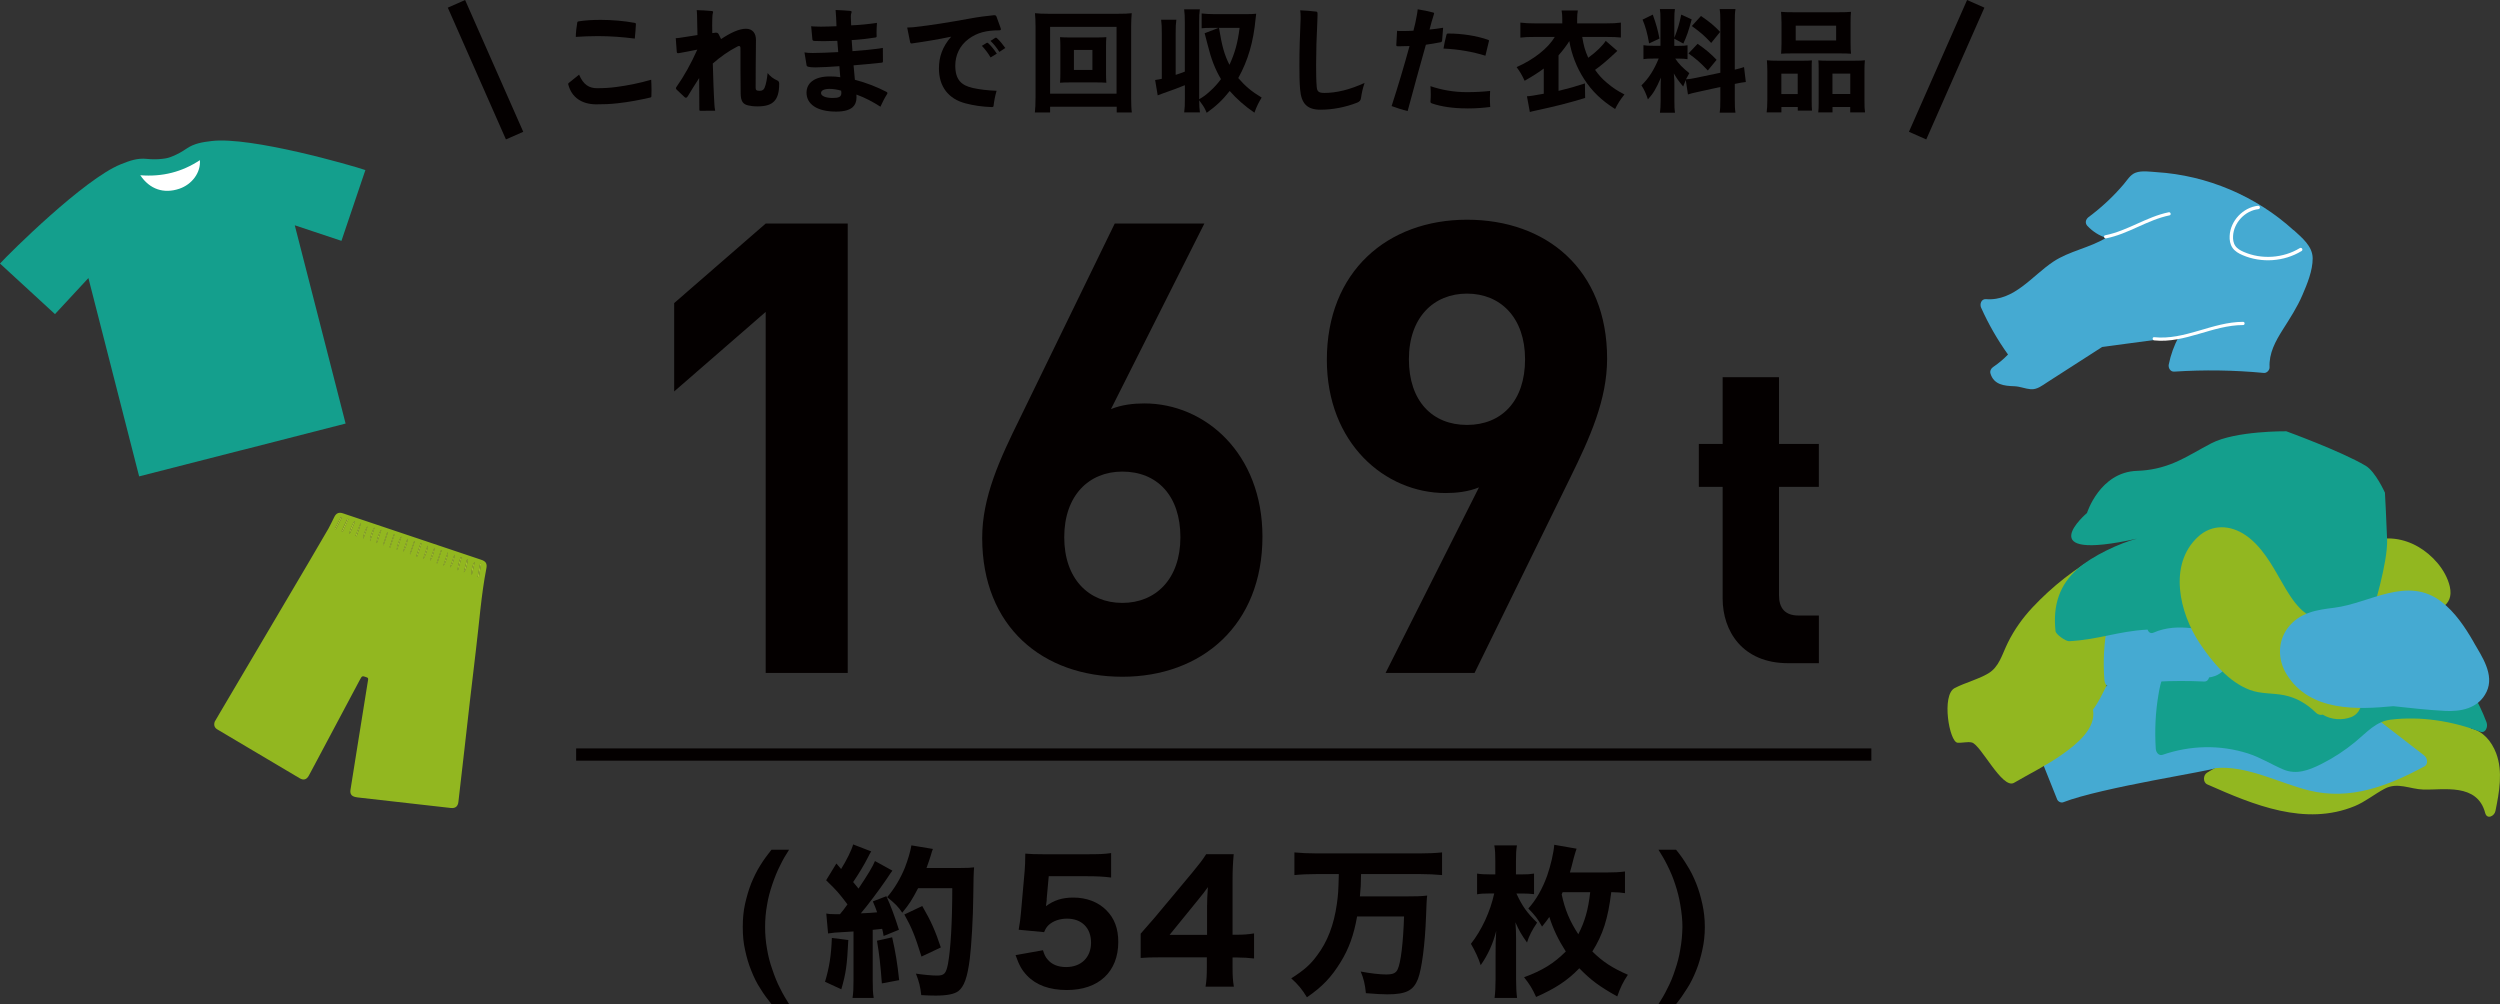 <?xml version="1.0" encoding="UTF-8"?>
<svg id="_レイヤー_2" data-name="レイヤー 2" xmlns="http://www.w3.org/2000/svg" viewBox="0 0 475.62 191.02">
  <rect x="0" y="0" width="475.62" height="191.02" fill="#333333" stroke="none"/>
  <defs>
    <style>
      .cls-1 {
        stroke-width: 2.33px;
      }

      .cls-1, .cls-2 {
        stroke: #040000;
        stroke-miterlimit: 10;
      }

      .cls-1, .cls-3 {
        fill: none;
      }

      .cls-4 {
        fill: #149f8d;
      }

      .cls-5 {
        fill: #a8c62e;
      }

      .cls-6, .cls-2 {
        fill: #fff;
      }

      .cls-2 {
        stroke-width: 3.6px;
      }

      .cls-7 {
        fill: #92b720;
      }

      .cls-8 {
        fill: #45aad2;
      }

      .cls-3 {
        stroke: #fff;
        stroke-linecap: round;
        stroke-linejoin: round;
        stroke-width: .65px;
      }

      .cls-9 {
        fill: #040000;
      }
    </style>
  </defs>
  <g id="_デザイン" data-name="デザイン">
    <line class="cls-1" x1="109.61" y1="143.55" x2="356.02" y2="143.55"/>
    <g>
      <g>
        <path class="cls-9" d="M145.67,128.03V59.34l-17.41,15.13v-16.81l17.41-15.13h15.61v85.5h-15.61Z"/>
        <path class="cls-9" d="M213.52,128.75c-15.13,0-26.66-9.49-26.66-26.42,0-7.81,3.36-15.01,7.21-22.82l18.01-36.99h17.05l-17.77,35.31c2.04-.84,4.32-1.08,6.36-1.08,11.53,0,22.46,9.49,22.46,25.34,0,16.81-11.53,26.66-26.66,26.66ZM213.52,89.72c-6.37,0-11.05,4.56-11.05,12.49s4.68,12.49,11.05,12.49,11.05-4.56,11.05-12.49-4.44-12.49-11.05-12.49Z"/>
        <path class="cls-9" d="M298.66,91.04l-18.13,36.99h-16.93l17.77-35.31c-2.04.84-4.32,1.08-6.36,1.08-11.53,0-22.58-9.49-22.58-25.34,0-16.81,11.53-26.66,26.66-26.66s26.66,9.49,26.66,26.42c0,7.81-3.24,15.01-7.09,22.82ZM279.09,55.86c-6.36,0-11.05,4.56-11.05,12.49s4.44,12.49,11.05,12.49,11.05-4.56,11.05-12.49-4.68-12.49-11.05-12.49Z"/>
      </g>
      <path class="cls-9" d="M340.18,126.17c-8.74,0-12.45-6.18-12.45-12.28v-21.27h-4.53v-8.16h4.53v-12.7h10.72v12.7h7.58v8.16h-7.58v20.61c0,2.47,1.15,3.87,3.71,3.87h3.88v9.07h-5.85Z"/>
    </g>
    <g>
      <path class="cls-9" d="M161.39,178.85c-.25,4.84-.43,6.23-1.33,9.36l-3.1-1.43c.84-2.79,1.18-5.12,1.3-8.34l3.13.4ZM157.2,173.8c.5.09.81.12,1.55.12h1.05c.59-.71.84-1.02,1.43-1.86-1.64-2.17-1.92-2.51-4.06-4.59l1.95-3.19c.43.53.59.71.9,1.05.99-1.58,2.02-3.63,2.29-4.68l3.44,1.33c-.19.28-.31.5-.62,1.12-.71,1.43-1.89,3.35-2.82,4.71.4.5.56.65,1.02,1.24,1.71-2.54,2.76-4.28,3.13-5.24l3.32,1.83c-.25.34-.5.65-1.05,1.52-1.43,2.11-3.69,5.12-4.96,6.6,1.58-.06,1.86-.09,3.1-.19-.22-.65-.34-.99-.81-2.08l2.57-.99c.84,1.83,1.58,3.81,2.39,6.39l-2.91,1.18c-.09-.62-.16-.81-.28-1.36q-1.36.16-1.8.19v9.58c0,1.64.03,2.36.19,3.38h-4.03c.15-.96.19-1.74.19-3.38v-9.27q-1.43.09-3.57.22c-.53.06-.84.09-1.27.16l-.34-3.78ZM169.73,178.32c.62,2.7,1.02,5.12,1.33,8.15l-3.29.62c-.25-3.47-.5-5.64-.93-8.12l2.88-.65ZM174.66,168.99c-1.15,2.2-1.64,2.98-3.01,4.65-.71-1.09-1.46-1.86-2.88-2.95,1.4-1.61,2.54-3.57,3.38-5.61.62-1.61,1.05-3.1,1.24-4.25l4.09.68c-.15.43-.19.43-.43,1.33-.16.5-.5,1.55-.78,2.29h6.54c1.27,0,1.83-.03,2.51-.12q-.12,1.05-.16,5.67c-.03,3.72-.34,9.15-.65,11.66-.46,3.66-1.09,5.36-2.2,6.23-.78.56-2.14.84-4.31.84-.87,0-1.67-.03-2.73-.09-.19-1.61-.4-2.54-1.02-4.09,1.46.22,3.04.37,4,.37,1.4,0,1.74-.37,2.11-2.26.5-2.73.81-7.94.81-14.36h-6.51ZM175.31,181.98c-1.27-4.06-1.86-5.49-3.26-8l3.41-1.61c1.74,3.01,2.48,4.74,3.53,7.88l-3.69,1.74Z"/>
      <path class="cls-9" d="M199.15,171.13c-.03.25-.12.93-.16,1.27,1.49-1.12,3.1-1.64,5.21-1.64,2.51,0,4.74.84,6.29,2.42,1.52,1.52,2.26,3.47,2.26,6.02,0,5.67-3.72,9.15-9.77,9.15-3.32,0-5.86-.93-7.6-2.76-.99-1.05-1.49-1.95-2.17-3.88l5.21-.93c.28.87.46,1.27.87,1.74.78.96,1.98,1.46,3.54,1.46,2.85,0,4.74-1.83,4.74-4.65s-1.8-4.56-4.56-4.56c-1.4,0-2.64.43-3.5,1.21-.4.4-.59.68-.87,1.36l-4.84-.46c.25-1.43.31-1.92.43-3.19l.71-8c.09-1.18.09-1.4.12-3.29,1.12.09,1.8.12,3.5.12h8.12c2.45,0,3.26-.03,4.71-.22v4.65c-1.46-.19-2.82-.25-4.65-.25h-7.22l-.4,4.43Z"/>
      <path class="cls-9" d="M217,177.64c1.24-1.4,2.14-2.45,2.73-3.13l7.04-8.43c1.43-1.74,1.95-2.39,2.7-3.57h5.24c-.16,1.8-.22,2.95-.22,5.21v10.11h.87c1.12,0,2.08-.06,3.22-.25v4.77c-1.02-.12-2.05-.19-3.22-.19h-.87v1.89c0,1.64.06,2.51.25,3.66h-5.39c.19-1.12.25-2.11.25-3.72v-1.86h-8.65c-1.86,0-2.92.03-3.94.12v-4.62ZM229.65,172.15c0-.93.03-1.67.15-3.38-.46.68-1.08,1.46-1.89,2.45l-5.4,6.64h7.13v-5.71Z"/>
      <path class="cls-9" d="M250.57,166.29c-1.52,0-3.01.06-4.31.19v-4.31c1.21.12,2.67.19,4.28.19h19.53c1.55,0,2.98-.06,4.28-.19v4.31c-1.27-.12-2.76-.19-4.25-.19h-11.16c-.03,1.95-.06,2.7-.22,4.25h8.65c1.89,0,3.1-.03,4.15-.16q-.12.74-.22,4c-.19,5.27-.81,10.01-1.55,11.91-.87,2.17-2.26,2.88-5.8,2.88-1.02,0-2.14-.06-4.09-.22-.15-1.64-.43-2.82-.99-4.12,1.74.34,3.63.56,4.81.56,1.33,0,1.89-.25,2.23-.99.59-1.24,1.05-5.05,1.21-10.05h-8.93c-.62,3.5-1.55,6.11-3.13,8.68-1.8,2.91-3.47,4.68-6.42,6.7-.9-1.49-1.71-2.48-2.98-3.6,2.42-1.55,3.63-2.6,4.9-4.34,1.98-2.6,3.22-5.83,3.78-9.83.25-1.89.28-2.2.37-5.67h-4.15Z"/>
      <path class="cls-9" d="M288.49,169.98c1.12,2.42,1.98,3.63,3.94,5.55-.87,1.27-1.55,2.54-1.92,3.78-1.05-1.46-1.58-2.39-2.2-3.84.09,1.36.12,1.98.12,2.98v7.81c0,1.49.06,2.6.19,3.6h-4.28c.12-.96.19-2.11.19-3.6v-4.56c0-1.98,0-2.64.12-4.59-.59,2.39-1.58,4.56-2.95,6.51-.37-1.21-1.09-2.76-1.86-4.06,2.05-2.6,3.69-6.14,4.43-9.58h-.81c-1.05,0-1.77.03-2.45.16v-3.94c.74.12,1.4.15,2.51.15h.96v-2.54c0-1.3-.03-2.08-.19-2.98h4.31c-.16.9-.19,1.67-.19,2.98v2.54h1.24c.9,0,1.46-.03,2.2-.15v3.91c-.9-.09-1.4-.12-2.11-.12h-1.27ZM309.14,169.92c-.78-.12-1.33-.16-2.6-.19-.62,5.05-1.58,8.06-3.6,11.29,1.98,1.95,3.78,3.13,6.76,4.43-.9,1.33-1.43,2.42-2.02,4.12-3.44-1.92-5.05-3.13-7.22-5.36-2.2,2.29-4.53,3.84-8.22,5.46-.68-1.52-1.21-2.39-2.29-3.75,3.53-1.3,5.67-2.64,7.94-4.9-1.43-2.23-2.42-4.31-3.13-6.57-.46.68-.68.93-1.39,1.83-.87-1.55-1.37-2.17-2.61-3.44,1.46-1.61,2.67-3.69,3.6-6.29.65-1.86,1.24-4.4,1.33-5.83l4.25.74c-.19.53-.28.87-.53,1.74-.4,1.58-.53,2.08-.74,2.79h6.85c1.64,0,2.6-.06,3.63-.19v4.12ZM297.11,170.17c.62,2.91,1.52,5.05,3.16,7.57,1.24-2.42,1.89-4.65,2.26-8h-5.24l-.19.43Z"/>
    </g>
    <g>
      <path class="cls-9" d="M142.92,168.05c.5-1.21,1.05-2.36,1.74-3.44.65-1.05,1.36-2.02,2.11-2.95h3.35c-.59.9-1.18,1.89-1.71,3.01-.56,1.08-1.02,2.26-1.46,3.53-.43,1.27-.81,2.6-1.02,3.97-.25,1.36-.37,2.76-.37,4.19s.12,2.79.37,4.19c.22,1.36.56,2.67,1.02,3.94.43,1.27.9,2.48,1.46,3.53.53,1.09,1.12,2.08,1.71,3.01h-3.35c-.71-.9-1.46-1.86-2.11-2.95-.68-1.02-1.24-2.17-1.74-3.44-.5-1.21-.87-2.51-1.18-3.94-.31-1.36-.43-2.82-.43-4.34s.12-2.98.43-4.37c.31-1.36.68-2.67,1.18-3.94Z"/>
      <path class="cls-9" d="M322.69,184.64c-.5,1.24-1.05,2.39-1.74,3.44-.65,1.05-1.33,2.02-2.08,2.95h-3.35c.59-.9,1.18-1.89,1.71-3.01.56-1.05,1.05-2.23,1.46-3.53.43-1.24.78-2.54.99-3.94.25-1.36.37-2.76.4-4.19,0-1.4-.16-2.79-.4-4.19-.22-1.36-.56-2.7-.99-3.97-.4-1.24-.9-2.42-1.46-3.53-.53-1.09-1.12-2.08-1.71-3.01h3.35c.74.9,1.43,1.86,2.08,2.95.68,1.05,1.24,2.2,1.74,3.44s.87,2.54,1.18,3.94c.31,1.4.47,2.85.47,4.37s-.16,2.98-.47,4.34c-.31,1.4-.68,2.73-1.18,3.94Z"/>
    </g>
    <g>
      <line class="cls-2" x1="86.84" y1=".73" x2="97.9" y2="25.8"/>
      <line class="cls-2" x1="375.88" y1=".73" x2="364.82" y2="25.8"/>
      <g>
        <path class="cls-9" d="M110.17,14.2c.83,1.97,1.95,2.58,3.43,2.58,1.25,0,2.39-.06,3.64-.23,2.16-.28,4.36-.72,6.65-1.38.04.64.06,1.36.06,2.03,0,.36,0,.74-.02,1.08,0,.17-.06.23-.23.28-1.93.44-4.02.85-6.14,1.08-1.46.17-2.73.21-4.17.21-2.65-.02-4.62-1.27-5.27-3.75-.02-.04-.02-.08-.02-.11,0-.11.04-.17.13-.23l1.95-1.57ZM120.76,7.34c-2.35-.3-4.68-.47-7.03-.47-1.44,0-2.88.06-4.19.15.02-.87.13-1.89.28-2.71.02-.17.08-.21.28-.25,1.17-.19,2.56-.28,4.19-.28,2.05,0,4.45.19,6.46.57.17.02.23.11.23.25-.04.83-.11,1.78-.21,2.73Z"/>
        <path class="cls-9" d="M137.17,7.44c1.89-1.25,3.47-1.97,4.74-1.97s1.93.85,1.91,2.2c-.06,3.54-.04,6.69-.06,9.04,0,.4.13.57.76.57.51,0,.8-.21.95-.61.28-.68.44-1.59.57-2.77.45.59,1.1,1.1,1.86,1.42.21.08.34.3.34.59,0,1.67-.32,2.69-.93,3.33-.61.66-1.57,1-3.2,1-.78,0-1.33-.08-1.8-.19-.93-.23-1.38-.74-1.4-2.27-.04-2.71-.04-5.63-.04-8.56,0-.32-.08-.47-.28-.47-.08,0-.19.04-.32.11-1.67.85-3.28,2.01-4.66,3.22.08,2.69.15,5.36.3,7.71.02.42.06.85.15,1.27-.93,0-1.84,0-2.78.02-.17,0-.23-.06-.23-.21,0-1.89-.04-3.81-.04-6.02-.87,1.38-1.63,2.54-2.18,3.49-.11.17-.21.25-.34.25-.08,0-.17-.02-.25-.11l-1.5-1.42c-.08-.08-.15-.17-.15-.28,0-.06.04-.15.11-.25,1.4-1.97,2.77-4.43,3.96-7.09-1.33.28-2.63.51-3.45.66-.08.02-.15.02-.21.02-.17,0-.23-.08-.25-.28l-.19-2.58c.21,0,.47-.02.72-.06,1.02-.17,2.2-.34,3.41-.53-.04-1.48-.04-2.73-.08-3.79,0-.34-.04-.66-.06-.95.91.02,1.97.08,2.9.17.15.02.21.08.21.19,0,.04,0,.08-.02.13-.11.38-.11.76-.13,1.17-.02.36-.02.76-.02,1.23s0,.93.02,1.48l.61-.08h.13c.21,0,.36.08.47.28l.47.95Z"/>
        <path class="cls-9" d="M154.3,4.99c.34.04.68.06,1.02.06.28.02.55.02.83.02.93,0,1.91-.04,2.99-.08-.04-1.08-.08-2.14-.17-3.09.95.02,1.88.11,2.8.17.17.02.25.08.25.21,0,.04,0,.08-.04.15-.08.21-.11.44-.11.74.02.38.04.95.06,1.65,1.69-.06,3.45-.25,4.91-.47-.04.57-.08,1.23-.08,1.84,0,.23,0,.47.02.7,0,.17-.08.23-.28.25-1.33.21-2.77.38-4.47.49.04.74.08,1.36.15,2.1,1.95-.13,3.88-.32,5.78-.61,0,.78,0,1.72.02,2.5,0,.19-.06.28-.21.3-1.86.19-3.45.36-5.38.51.08.93.15,1.76.25,2.75,2.22.57,4.19,1.36,6.04,2.31.08.04.15.13.15.21,0,.06-.02.13-.06.19-.47.74-.91,1.61-1.27,2.41-1.4-.91-2.96-1.74-4.57-2.31.02.19.02.36.02.53,0,.87-.28,1.46-.72,1.86-.59.53-1.59.85-3.16.85-3.71,0-5.63-1.46-5.63-3.6,0-1.8,1.46-3.09,4.43-3.09.8,0,1.4.04,1.99.15-.04-.72-.11-1.38-.17-2.1-1.67.13-3.26.21-4.55.23-.66,0-1.1-.04-1.42-.13-.17-.06-.25-.13-.27-.28l-.4-2.44c.47.08.95.11,1.57.11,1.44-.02,3.01-.06,4.85-.17-.06-.78-.13-1.46-.17-2.14-.93.04-1.8.06-2.63.06-.61,0-1.19-.02-1.76-.04-.25-.02-.34-.11-.36-.36l-.23-2.46ZM157.75,16.91c-1.06.02-1.55.34-1.55.8,0,.53.83.93,2.2.93,1.17,0,1.67-.19,1.67-.97,0-.13-.02-.25-.04-.42-.7-.21-1.48-.34-2.29-.34Z"/>
        <path class="cls-9" d="M190.38,5.37c.02.08.04.15.04.19,0,.15-.11.21-.36.21-2.39,0-4.19.44-5.8,1.65-1.69,1.25-2.52,3.11-2.52,5.06,0,2.71,1.17,3.77,3.35,4.26,1.29.28,2.8.47,4.51.53-.28.93-.47,1.95-.57,2.82-.02.25-.13.28-.36.28-1.84-.06-3.41-.3-4.96-.7-3.3-.85-5.08-3.22-5.08-6.63,0-2.18.64-4.13,2.33-6.06-2.56.53-5.1.95-7.39,1.27-.04.02-.11.02-.13.02-.19,0-.25-.08-.3-.3l-.55-2.73c.36,0,.72-.02,1.14-.06,3.39-.36,7.03-.97,10.55-1.61,1.8-.34,3.47-.55,4.83-.68.3,0,.4.08.49.32l.78,2.16ZM188.45,10.92c-.4-.72-1.1-1.63-1.65-2.2l.89-.55s.08-.04.13-.04c.06,0,.15.04.23.13.53.49,1.04,1.12,1.59,1.95l-1.19.72ZM190.13,9.88c-.49-.78-1.12-1.57-1.69-2.1l.83-.53c.08-.06.15-.08.19-.08.06,0,.13.02.19.08.57.51,1.08,1.14,1.61,1.88l-1.12.74Z"/>
        <path class="cls-9" d="M212.45,21.4v-1.1h-12.67v1.1h-2.9c.08-.7.13-1.59.13-2.84V5.03c0-1.02-.04-1.72-.11-2.52.74.08,1.44.11,2.48.11h13.45c1.04,0,1.74-.02,2.48-.11-.06.76-.11,1.48-.11,2.52v13.55c0,1.12.04,2.22.13,2.82h-2.88ZM199.78,17.82h12.64V5.11h-12.64v12.71ZM208.51,7.13c.91,0,1.42-.02,1.97-.06-.04.51-.06,1.08-.06,1.69v5.29c0,.66.02,1.17.06,1.69-.55-.04-1.14-.06-1.97-.06h-4.87c-.95,0-1.4.02-1.97.06.04-.59.06-1.1.06-1.69v-5.29c0-.59-.02-1.08-.06-1.69.53.04,1.06.06,1.97.06h4.87ZM204.31,13.31h3.52v-3.81h-3.52v3.81Z"/>
        <path class="cls-9" d="M223.67,14.24c.66-.21.93-.3,1.74-.61V4.31c0-1.17-.02-1.69-.13-2.54h2.99c-.11.74-.13,1.33-.13,2.54v14.57c.87-.51,1.23-.78,2.01-1.48.89-.8,1.46-1.44,2.14-2.35-1.1-1.84-1.86-3.79-2.52-6.46q-.38-1.57-.59-2.27l2.67-1.02h-1.1c-1.16,0-1.65.02-2.14.08v-2.82c.78.08,1.4.13,2.39.13h6.25c.68,0,1.14-.02,1.74-.08q-.04.3-.11.91c-.42,4.49-1.44,7.96-3.3,11.33,1.33,1.55,2.56,2.58,4.45,3.71-.63,1.04-.91,1.61-1.38,2.88-1.8-1.23-3.43-2.67-4.7-4.13-1.31,1.67-2.6,2.9-4.38,4.15-.4-.95-.53-1.16-1.19-2.05q-.06-.08-.23-.32c0,1.08.04,1.59.13,2.29h-2.99c.11-.85.13-1.38.13-2.56v-2.61c-1.02.42-2.6,1.02-4.15,1.55-.47.17-.57.21-1.02.38l-.49-2.92c.72-.11.87-.13,1.27-.23V6.3c0-1.19-.02-1.72-.13-2.54h2.9c-.11.74-.13,1.33-.13,2.54v7.94ZM231.91,5.3c.57,3.49,1.02,5.1,1.99,7.03,1.04-2.25,1.57-4.17,1.93-7.03h-3.92Z"/>
        <path class="cls-9" d="M258.95,18.52c-.06.57-.25.8-.78,1.02-2.25.87-4.64,1.33-6.95,1.33-2.48,0-3.66-1.1-3.88-3.9-.11-1.23-.13-2.88-.13-4.55,0-2.82.08-5.51.23-8.87v-.38c0-.4-.02-.76-.08-1.21,1.02.04,2.1.13,3.07.25.19.04.21.13.23.34v.38c0,.36-.02.76-.04,1.21-.15,2.84-.23,5.82-.23,8.22,0,1.55.02,3.07.11,4.11.06.91.34,1.21,1.46,1.21,2.25,0,4.79-.59,7.65-1.91-.38,1.12-.55,1.99-.66,2.75Z"/>
        <path class="cls-9" d="M274.36,7.68c0,.21-.11.32-.3.36-.91.19-1.8.32-2.79.47-1.1,3.96-2.37,8.45-3.47,12.62-1.04-.25-2.05-.59-3.05-.95,1.25-3.85,2.39-7.69,3.41-11.42-.66.02-1.23.04-1.76.04h-.53c-.17,0-.23-.06-.23-.25.04-.85.11-1.8.15-2.69.21.04.42.04.64.04h.61c.61,0,1.21-.02,1.86-.06.25-.89.47-1.93.66-2.99.06-.38.13-.74.15-1.08,1,.15,1.99.36,2.94.61.15.02.19.08.19.17,0,.04-.02.08-.04.15-.34,1.06-.59,1.97-.83,2.92.87-.08,1.65-.19,2.58-.34-.08.85-.15,1.67-.19,2.39ZM279.19,20.62h-.23c-2.5,0-4.81-.34-6.54-.95-.19-.06-.28-.15-.28-.36.04-.42.06-.87.06-1.31,0-.53-.02-1.08-.06-1.61,2.1.72,4.45,1.14,6.92,1.14,1.59,0,3.09-.08,4.43-.23-.02.44-.04.87-.04,1.29,0,.59.02,1.19.06,1.76-1.21.15-2.56.28-4.32.28ZM282.6,10.6c-2.39-.74-5.06-1.23-7.98-1.36.15-.91.34-1.76.57-2.63.04-.15.11-.23.3-.23h.17c2.33,0,5.21.4,7.43,1.19.13.04.19.08.19.19,0,.02,0,.06-.02.08l-.66,2.75Z"/>
        <path class="cls-9" d="M307.69,9.69q-.19.17-.57.53c-1.33,1.25-2.56,2.29-3.66,3.07.72,1.02,1.31,1.67,2.22,2.44,1.14.97,1.97,1.52,3.37,2.24-.87,1.1-1.21,1.65-1.78,2.77-2.61-1.65-4.41-3.39-5.91-5.72-1.4-2.16-2.37-4.66-2.8-7.2-.47.76-1.31,1.88-2.05,2.71v6.76c2.16-.53,3.05-.78,5.02-1.42l.04,2.77c-3.3,1-5.49,1.55-9.59,2.44-.55.11-.63.15-.93.23l-.55-2.99q.72-.02,3.2-.49v-4.79c-.93.7-2.12,1.46-3.64,2.33-.53-1.12-.85-1.69-1.53-2.6,3.28-1.44,6.02-3.62,7.26-5.74h-3.81c-1.25,0-1.88.02-2.73.13v-2.86c.85.11,1.67.15,2.82.15h5.15v-.89c0-.59-.04-1.1-.13-1.57h3.09c-.08.47-.13.95-.13,1.57v.89h5.53c1.21,0,2.01-.04,2.79-.15v2.84c-.68-.08-1.5-.11-2.73-.11h-4.62c.28,1.69.51,2.54,1.14,3.96,1.55-1.12,2.75-2.31,3.33-3.22l2.2,1.91Z"/>
        <path class="cls-9" d="M320.73,15.19c-.21.49-.28.66-.51,1.27-1.04-1.27-1.12-1.4-1.78-2.48.11,1.27.11,1.38.11,2.05v3.28c0,1,.02,1.55.11,2.14h-2.86c.08-.66.13-1.27.13-2.2v-2.33c0-.8.02-1.57.06-2.16-.93,2.14-1.46,3.03-2.48,4.15-.32-1.02-.7-1.86-1.23-2.67,1.36-1.31,2.39-2.92,3.28-5.1h-.95c-.95,0-1.42.02-1.95.11v-2.65c.49.08.93.11,1.93.11h1.31V3.69c0-.93-.02-1.42-.11-1.97h2.86c-.08.51-.11,1-.11,1.95v3.54c.7-1.84.95-2.67,1.31-4.43l1.99.91c-.61,2.27-.97,3.28-1.59,4.6l-1.72-.93v1.36h.87c.85,0,1.21-.02,1.65-.11v2.65c-.51-.08-.91-.11-1.69-.11h-.64c.61.95,1.44,1.8,2.67,2.77-.34.59-.42.74-.64,1.17.49-.02,1.27-.13,2.01-.3l4.53-.95V4.29c0-1.29-.02-1.88-.13-2.56h3.01c-.11.72-.13,1.29-.13,2.56v8.96c.83-.19,1.19-.3,1.76-.49l.34,2.84c-.57.06-1.06.15-2.1.36v2.9c0,1.29.02,1.84.13,2.58h-3.01c.11-.72.13-1.27.13-2.6v-2.29l-4.15.91c-1,.21-1.59.36-2.01.51l-.42-2.77ZM314.44,2.78c.68,1.91.95,2.92,1.27,4.55l-1.97.93c-.34-1.97-.68-3.18-1.25-4.53l1.95-.95ZM322.96,8.33c1.61,1.12,2.5,1.88,3.62,3.05l-1.67,2.03c-1.44-1.52-2.18-2.18-3.68-3.24l1.74-1.84ZM323.61,3.04c1.78,1.23,2.48,1.82,3.64,3.03l-1.7,2.1c-1.48-1.55-1.74-1.78-3.68-3.22l1.74-1.91Z"/>
        <path class="cls-9" d="M336.1,21.38c.08-.7.13-1.23.13-2.35v-5.57c0-.74-.04-1.36-.08-1.99.66.06,1.23.08,2.1.08h4.93c.59,0,1.06-.02,1.53-.06-.04.42-.04.74-.04,1.78v5.95c0,.8.02,1.33.06,1.82h-2.71v-.68h-3.11v1.02h-2.79ZM338.92,4.16c0-.76-.04-1.33-.08-1.91.59.06,1.25.08,2.42.08h8.45c1.19,0,1.84-.02,2.44-.08-.06.53-.08,1.1-.08,1.91v4.07c0,.87.02,1.46.08,1.99-.7-.04-1.04-.06-2.18-.06h-8.96c-1.12,0-1.5.02-2.16.06.04-.55.08-1.19.08-1.99v-4.07ZM342.01,14.01h-3.11v3.88h3.11v-3.88ZM341.63,4.88v2.82h7.69v-2.82h-7.69ZM352.84,11.55c.91,0,1.42-.02,1.95-.08-.06.61-.08,1.17-.08,2.01v5.57c0,1.16.02,1.74.11,2.33h-2.82v-1.02h-3.37v1.02h-2.71c.06-.55.08-1.02.08-1.82v-6.38c0-.95-.02-1.25-.06-1.69.47.04.91.06,1.55.06h5.36ZM348.62,17.88h3.39v-3.88h-3.39v3.88Z"/>
      </g>
    </g>
    <g>
      <path class="cls-4" d="M69.5,32.35c-2.43-.84-21.78-6.42-29.24-5.52-1.74.21-3.33.44-4.84,1.49-.78.54-1.62,1-2.48,1.36-.81.34-1.2.45-2.16.55-.93.1-1.88.1-2.83,0-1.83-.2-3.34.37-4.96,1.02C16.01,34.04,1.73,48.24,0,50.14c3.53,3.25,6.98,6.42,10.46,9.62,2.12-2.29,4.12-4.44,6.36-6.86,3.29,12.85,6.47,25.31,9.65,37.73,6.45-1.65,12.86-3.29,19.27-4.93h0c.12-.03.25-.06.37-.09.12-.03.25-.06.37-.09h0c6.41-1.64,12.82-3.29,19.27-4.94-3.18-12.42-6.38-24.87-9.67-37.72,3.13,1.04,5.92,1.97,8.88,2.96,1.51-4.48,3.01-8.91,4.55-13.46Z"/>
      <path class="cls-6" d="M26.69,33.34c4.23.33,7.94-.63,11.34-2.87.19,2.35-1.49,4.62-3.92,5.44-2.93.99-5.61.13-7.42-2.57Z"/>
    </g>
    <path class="cls-7" d="M40.85,137.3c.34-.58.74-1.27,1.14-1.95,5.55-9.4,11.09-18.79,16.64-28.19,1.3-2.21,2.6-4.42,3.88-6.64.41-.72.73-1.48,1.11-2.21.37-.71.88-.9,1.65-.64,6.52,2.19,13.03,4.37,19.54,6.56,2.24.75,4.49,1.51,6.73,2.26.89.3,1.17.72.99,1.65-.99,5.08-1.34,10.24-1.97,15.37-.78,6.39-1.49,12.8-2.22,19.2-.38,3.28-.76,6.57-1.13,9.85-.1.86-.58,1.25-1.42,1.16-5.92-.67-11.83-1.33-17.75-2.01-.32-.04-.67-.11-.95-.28-.39-.24-.49-.65-.42-1.11.43-2.65.85-5.31,1.27-7.97.69-4.34,1.39-8.69,2.09-13.03.04-.26-.02-.37-.27-.46-.87-.31-.87-.32-1.31.5-2.88,5.4-5.75,10.81-8.63,16.21-.36.67-.71,1.34-1.07,2-.42.76-1,.93-1.74.49-5.22-3.09-10.44-6.18-15.65-9.28-.54-.32-.73-.81-.51-1.48ZM85.2,105.06c-.29.87-.57,1.68-.87,2.58.37-.3,1-2.22.87-2.58ZM75.51,104.65c.29-.87.57-1.69.87-2.59-.36.29-1,2.2-.87,2.59ZM74.13,104.1s.07.04.11.06c.27-.82.55-1.63.82-2.45l-.12-.04-.82,2.43ZM72.55,100.78c-.37.29-1.01,2.21-.87,2.59.29-.87.56-1.68.87-2.59ZM71.27,100.35c-.37.28-1.01,2.2-.87,2.6.29-.88.57-1.69.87-2.6ZM72.86,103.69s.08.02.12.03c.27-.81.54-1.62.81-2.43-.04-.01-.08-.02-.11-.04-.27.81-.55,1.62-.82,2.44ZM88.96,106.45s-.08-.02-.11-.03c-.2.82-.41,1.63-.61,2.45.35-.18.79-1.96.72-2.42ZM66.29,98.78c-.07-.03-.14-.05-.21-.08-.36.78-.72,1.57-1.08,2.35l.21.09c.36-.79.71-1.58,1.07-2.37ZM80.5,106.33c.37-.27,1-2.2.85-2.54-.28.85-.56,1.66-.85,2.54ZM84.01,104.73s-.08-.02-.12-.03l-.82,2.43s.08.03.12.04c.27-.81.55-1.62.82-2.44ZM90.31,106.89c-.34.23-.78,2.16-.54,2.48.18-.83.36-1.66.54-2.48ZM76.68,104.97c.37-.3.96-2.14.84-2.5-.3.88-.57,1.69-.84,2.5ZM81.8,106.68c.38-.29.96-2.13.83-2.48l-.83,2.48ZM87.82,105.99s-.08-.02-.12-.03c-.31.52-.75,2.28-.58,2.58.25-.9.47-1.73.7-2.56ZM85.63,107.97c.38-.26.98-2.16.83-2.46-.28.85-.56,1.66-.83,2.46ZM67.53,99.27s-.08-.04-.12-.06c-.39.43-1.06,2.14-.89,2.38.34-.79.68-1.56,1.01-2.32ZM68.65,99.61s-.06-.02-.09-.03c-.31.79-.62,1.58-.93,2.36.07.03.14.05.21.08.27-.8.54-1.6.81-2.4ZM90.88,109.75c.07.02.14.04.21.06.15-.84.29-1.67.44-2.51l-.2-.04c-.15.83-.3,1.66-.45,2.49ZM65.05,98.44c-.07-.03-.14-.07-.2-.1-.38.76-.77,1.51-1.15,2.27.06.03.12.06.18.09.39-.75.78-1.51,1.17-2.26ZM69.94,100.1c-.54.77-.94,2.08-.8,2.38l.8-2.38ZM79.21,105.82c.05.02.11.04.16.05.27-.82.55-1.63.82-2.45-.06-.02-.12-.04-.17-.06-.28.81-.56,1.63-.81,2.45ZM77.97,105.4s.08.02.11.04l.81-2.42s-.08-.02-.11-.04c-.27.81-.54,1.62-.81,2.42Z"/>
    <g>
      <path class="cls-5" d="M85.2,105.06c.13.37-.5,2.29-.87,2.58.3-.9.58-1.72.87-2.58Z"/>
      <path class="cls-5" d="M75.51,104.65c-.13-.39.51-2.3.87-2.59-.3.9-.57,1.71-.87,2.59Z"/>
      <path class="cls-5" d="M74.13,104.1l.82-2.43.12.04c-.27.82-.55,1.63-.82,2.45-.04-.02-.07-.04-.11-.06Z"/>
      <path class="cls-5" d="M72.55,100.78c-.31.91-.58,1.72-.87,2.59-.14-.38.5-2.3.87-2.59Z"/>
      <path class="cls-5" d="M71.27,100.35c-.31.91-.58,1.72-.87,2.6-.14-.39.5-2.31.87-2.6Z"/>
      <path class="cls-5" d="M72.86,103.69c.27-.81.55-1.62.82-2.44.04.01.08.02.11.04-.27.81-.54,1.62-.81,2.43-.04,0-.08-.02-.12-.03Z"/>
      <path class="cls-5" d="M88.96,106.45c.07.46-.37,2.25-.72,2.42.2-.82.41-1.63.61-2.45.04,0,.08.02.11.03Z"/>
      <path class="cls-5" d="M66.29,98.78c-.36.79-.71,1.58-1.07,2.37l-.21-.09c.36-.78.72-1.57,1.08-2.35.07.03.14.05.21.08Z"/>
      <path class="cls-5" d="M80.5,106.33c.3-.88.57-1.69.85-2.54.15.34-.48,2.26-.85,2.54Z"/>
      <path class="cls-5" d="M84.01,104.73c-.27.81-.55,1.62-.82,2.44-.04-.01-.08-.03-.12-.04l.82-2.43s.08.02.12.03Z"/>
      <path class="cls-5" d="M90.31,106.89c-.18.83-.36,1.66-.54,2.48-.24-.32.2-2.25.54-2.48Z"/>
      <path class="cls-5" d="M76.68,104.97c.27-.81.55-1.62.84-2.5.12.37-.47,2.21-.84,2.5Z"/>
      <path class="cls-5" d="M81.8,106.68l.83-2.48c.13.36-.45,2.2-.83,2.48Z"/>
      <path class="cls-5" d="M87.82,105.99c-.23.83-.45,1.66-.7,2.56-.17-.3.27-2.06.58-2.58.04,0,.08.02.12.03Z"/>
      <path class="cls-5" d="M85.63,107.97c.27-.81.54-1.62.83-2.46.15.31-.45,2.21-.83,2.46Z"/>
      <path class="cls-5" d="M67.53,99.27c-.33.76-.66,1.53-1.01,2.32-.18-.24.5-1.95.89-2.38.04.02.08.04.12.06Z"/>
      <path class="cls-5" d="M68.65,99.61c-.27.8-.54,1.6-.81,2.4-.07-.03-.14-.05-.21-.08.31-.79.62-1.58.93-2.36.03.01.06.02.09.03Z"/>
      <path class="cls-5" d="M90.88,109.75c.15-.83.3-1.66.45-2.49l.2.04c-.15.84-.29,1.67-.44,2.51-.07-.02-.14-.04-.21-.06Z"/>
      <path class="cls-5" d="M65.05,98.44c-.39.75-.78,1.51-1.17,2.26-.06-.03-.12-.06-.18-.09.38-.76.77-1.51,1.15-2.27.07.03.14.07.2.1Z"/>
      <path class="cls-5" d="M69.94,100.1l-.8,2.38c-.14-.3.26-1.61.8-2.38Z"/>
      <path class="cls-5" d="M79.21,105.82c.24-.83.53-1.64.81-2.45.06.02.12.04.17.06-.27.82-.55,1.63-.82,2.45-.05-.02-.11-.04-.16-.05Z"/>
      <path class="cls-5" d="M77.97,105.4c.27-.81.54-1.62.81-2.42.04.01.08.02.11.04l-.81,2.42s-.08-.02-.11-.04Z"/>
      <line class="cls-5" x1="62.87" y1="99.94" x2="92.03" y2="109.51"/>
    </g>
    <path class="cls-7" d="M85.63,107.97c-1.57,4.79.76,9.86,5.22,11.32"/>
    <line class="cls-7" x1="69.44" y1="128.66" x2="77.27" y2="104.83"/>
    <g>
      <path class="cls-7" d="M474.89,143.31c-.88-2.34-2.58-4.23-4.7-4.7-.05-.04-.1-.08-.16-.12-16.57-10.12-35.01-.68-50.14,8.51-.76.46-.82,1.85.04,2.23,8.87,3.93,18.63,8,28.05,4.13,2.03-.84,3.75-2.28,5.7-3.31,2.45-1.3,4.81.08,7.35.16,3.82.12,10.26-1.29,11.77,4.45.34,1.3,1.75.63,1.95-.36.72-3.55,1.46-7.5.14-10.99Z"/>
      <g>
        <path class="cls-7" d="M451.38,104.08c5.02-1.66,10.84,1.28,13.3,6.71.46,1.01.78,2.34.16,3.22-.32.45-.81.67-1.29.85-8.92,3.37-19.45,1.94-26.81,8.8-.38.35-.77.73-1.24.81-.39.06-.79-.09-1.15-.27-2.5-1.23-4.56-3.66-5.6-6.62-.2-.56-.36-1.16-.32-1.77.05-.67.33-1.28.68-1.81,1.72-2.64,4.69-3.56,7.44-4.31,5.23-1.43,10.46-2.86,15.69-4.29"/>
        <path class="cls-7" d="M451.65,105.25c4.41-1.34,9.63.9,11.93,5.7.52,1.1.79,2.05-.53,2.83-.49.29-1.17.41-1.7.57-1.15.35-2.31.63-3.47.88-2.43.52-4.89.88-7.33,1.32-4.62.84-9.38,2.03-13.31,5.2-.41.33-.92,1.06-1.39,1.22-.89.3-1.74-.18-2.46-.72-1.13-.84-2.11-1.97-2.85-3.28-.83-1.47-1.48-3.02-.4-4.53.78-1.09,1.91-1.82,3.02-2.34,2.86-1.32,6.02-1.88,9-2.7,3.45-.94,6.91-1.89,10.36-2.83,1.28-.35.74-2.69-.54-2.34-3.98,1.09-7.95,2.18-11.93,3.26-3.17.87-6.75,1.4-9.56,3.48-2.35,1.75-3.73,4.28-2.51,7.48s3.37,5.62,5.99,6.85c1.54.73,2.46.12,3.7-.96,1.28-1.12,2.67-2.04,4.15-2.76,3.03-1.48,6.3-2.17,9.53-2.75s6.41-1.02,9.57-1.87c2.43-.66,6.06-1.46,5.14-5.4-.77-3.27-3.45-6.05-5.94-7.5-2.81-1.64-5.97-2.07-9.01-1.15-1.28.39-.73,2.73.54,2.34h0Z"/>
      </g>
      <path class="cls-8" d="M461.24,143.76c-2.39-1.85-4.78-3.69-7.17-5.54-2.15-1.66-4.27-3.53-6.61-4.81-4.89-2.67-9.81-.5-14.91-.31-5.34.2-9.88-1.74-14.59-4.39-1.96-1.1-4.04-2.09-6.26-2.12-2.5-.03-4.85,1.15-7.12,2.19-5.98,2.74-11.97,5.47-17.95,8.21-.65.3-.9.98-.61,1.72,1.78,4.46,3.57,8.92,5.35,13.38.18.44.76.69,1.15.54,7.25-2.83,28.75-6.07,28.88-6.49,5.96-.62,12.22,2.85,17.92,4.25,7.76,1.91,14.95-.82,21.93-4.59.74-.4.58-1.57,0-2.02Z"/>
      <path class="cls-4" d="M473.06,137.42c-1.57-4.16-3.8-7.86-6.58-11.01-.45-.51-1.01-.39-1.38-.01-11.33-3.02-22.92-1.58-34.37-.52-2.97.27-5.94.52-8.92.65-1.43.06-2.87.1-4.3.09-1.23,0-2.63-.27-3.83.05-2.1.55-2.63,3.15-3.01,5.32-.6,3.44-.76,6.94-.54,10.44.05.77.62,1.4,1.3,1.17,5.3-1.82,10.91-1.95,16.24-.26,2.34.74,4.41,2.06,6.67,3.03,2.5,1.08,4.88.19,7.24-.99,2.3-1.15,4.49-2.57,6.53-4.26,2.24-1.85,3.9-3.87,6.74-4.21,5.73-.68,11.58.25,17.05,2.3.93.35,1.49-.89,1.16-1.78Z"/>
      <path class="cls-7" d="M414.57,107.32c-4.21-4.63-10-4.34-14.98-1.76-4.59,2.37-9.21,6.05-12.92,10.01-1.82,1.94-3.46,4.21-4.69,6.72-1.12,2.27-1.64,4.61-3.74,5.84-2.01,1.18-4.29,1.7-6.36,2.77-2.57,1.33-1.02,10.28.54,10.4.9.07,1.9-.24,2.72-.04,1.71.42,5.79,8.97,8.02,7.67,3.04-1.77,6.27-3.35,9.18-5.41,2.58-1.83,6.53-4.89,5.84-8.52.98-1.26,1.88-3.11,2.59-4.6,1.14-2.39.02-4.95,1.43-7.16,2.91-4.55,7.53-7.21,11.7-9.77,1.86-1.14,2.18-4.5.67-6.17ZM372.88,133.47c-.29,0-.23-.06,0,0h0Z"/>
      <path class="cls-8" d="M424.69,110.59c-.21-2.95-2.29-3.11-4.38-3.1-3.18.02-6.35.23-9.51.62-2.37.3-5.15.4-6.9,2.6-1.66,2.08-2.43,5.53-2.96,8.22-.68,3.43-.86,6.95-.58,10.46.05.59.44,1.3,1.02,1.21,5.96-.91,11.95-1.23,17.95-.94.52.02.83-.33.94-.78.71-.09,1.39-.32,2.02-.73,1.96-1.31,2.16-3.78,2.26-6.18.16-3.73.41-7.64.14-11.37Z"/>
      <path class="cls-4" d="M454.14,102.62c-.09-2.92-.41-8.89-.41-8.89,0,0-1.8-4.03-3.68-5.13-4.75-2.8-15.09-6.55-15.09-6.55,0,0-9.65-.12-14.29,2.3-2.3,1.2-4.52,2.6-6.88,3.62-2.38,1.02-4.74,1.53-7.25,1.61-7.07.25-9.49,8.01-9.49,8.01,0,0-11.16,9.47,9.54,4.88-3.27.81-8.64,3.35-11.32,5.74-3.37,3-4.76,6.77-4.21,11.87.07.63,1.98,1.95,2.59,1.91,5.81-.33,9.11-1.88,14.91-2.21.18.49.59.82,1.14.58,4.79-2.09,9.8-.3,14.66.45,2.24.35,4.49.49,6.73.05,2.61-.51,4.98-1.97,7.53-2.76,4.12-1.27,12.83-2.01,12.83-2.01,0,0,2.83-8.99,2.7-13.48Z"/>
      <path class="cls-7" d="M448.73,126.14c-1.07-3.99-3.47-6.07-6.63-7.59-1.6-.76-3.19-1.46-4.52-2.81-1.4-1.43-2.47-3.24-3.5-5.05-1.92-3.36-3.84-6.82-6.89-8.89-2.87-1.95-6.39-2.14-9.06.36-5.66,5.28-3.48,14.44.32,20.16,2.48,3.73,5.63,7.44,9.54,8.92,2.16.82,4.41.58,6.62,1.03,2.21.45,4.25,1.6,5.97,3.3.42.41.89.5,1.32.39,1.6,1,3.76,1.11,5.44.45,3.3-1.31,2.2-7.29,1.4-10.27Z"/>
      <path class="cls-8" d="M470.64,122.21c-1.68-2.94-3.61-5.77-6.14-7.72-6.54-5.04-13.62.3-20.47,1.14-3.17.39-6.56.85-8.8,3.85-1.92,2.57-1.91,6.03-.23,8.77,4.43,7.25,13.62,6.73,20.32,6.1,3.28.35,6.56.73,9.84.9,2.85.15,6.36-.38,7.91-3.65,1.55-3.27-.95-6.78-2.44-9.39Z"/>
    </g>
    <g>
      <path class="cls-8" d="M436.35,43.8c-7.12-6.5-16.47-10.45-26.08-11.05-1.22-.08-2.82-.34-3.99.11-1,.38-1.58,1.4-2.24,2.18-1.98,2.34-4.23,4.43-6.69,6.26-.56.42-.74,1.15-.22,1.69,1.02,1.07,2.22,1.83,3.55,2.25-3.1,1.91-6.97,2.5-10.04,4.54-4.03,2.67-7.46,7.56-12.81,7.13-.9-.07-1.23.95-.93,1.62,1.41,3.15,3.12,6.12,5.12,8.92-.87.89-1.8,1.68-2.84,2.38-.39.26-.64.74-.5,1.22.63,2.15,2.61,2.37,4.55,2.43,1.1.04,2.04.48,3.11.57,1.21.1,2.19-.71,3.15-1.33,3.48-2.24,6.96-4.47,10.44-6.71,4.86-.65,9.72-1.3,14.58-1.96-.89,1.66-1.53,3.42-1.91,5.29-.13.64.3,1.41,1.04,1.36,5.69-.37,11.38-.29,17.06.25.56.05,1.1-.54,1.08-1.08-.13-2.67,1.11-4.92,2.49-7.12,1.37-2.16,2.75-4.26,3.76-6.62.91-2.11,1.96-4.65,1.95-6.99-.01-2.31-2.05-3.93-3.61-5.36Z"/>
      <path class="cls-3" d="M429.62,39.47c-2.69.29-4.98,2.72-5.11,5.42-.04.72.07,1.46.48,2.06.41.61,1.09.99,1.76,1.28,3.49,1.52,7.71,1.23,10.95-.75"/>
      <path class="cls-6" d="M412.59,40.38c-4.25.88-7.82,3.53-12.08,4.38-.39.08-.22.67.16.59,4.26-.84,7.83-3.5,12.08-4.38.38-.08.22-.67-.16-.59h0Z"/>
      <path class="cls-6" d="M426.74,61.23c-5.8,0-11.07,3.53-16.91,2.92-.39-.04-.39.57,0,.61,5.85.61,11.1-2.91,16.91-2.92.39,0,.39-.61,0-.61h0Z"/>
    </g>
  </g>
</svg>